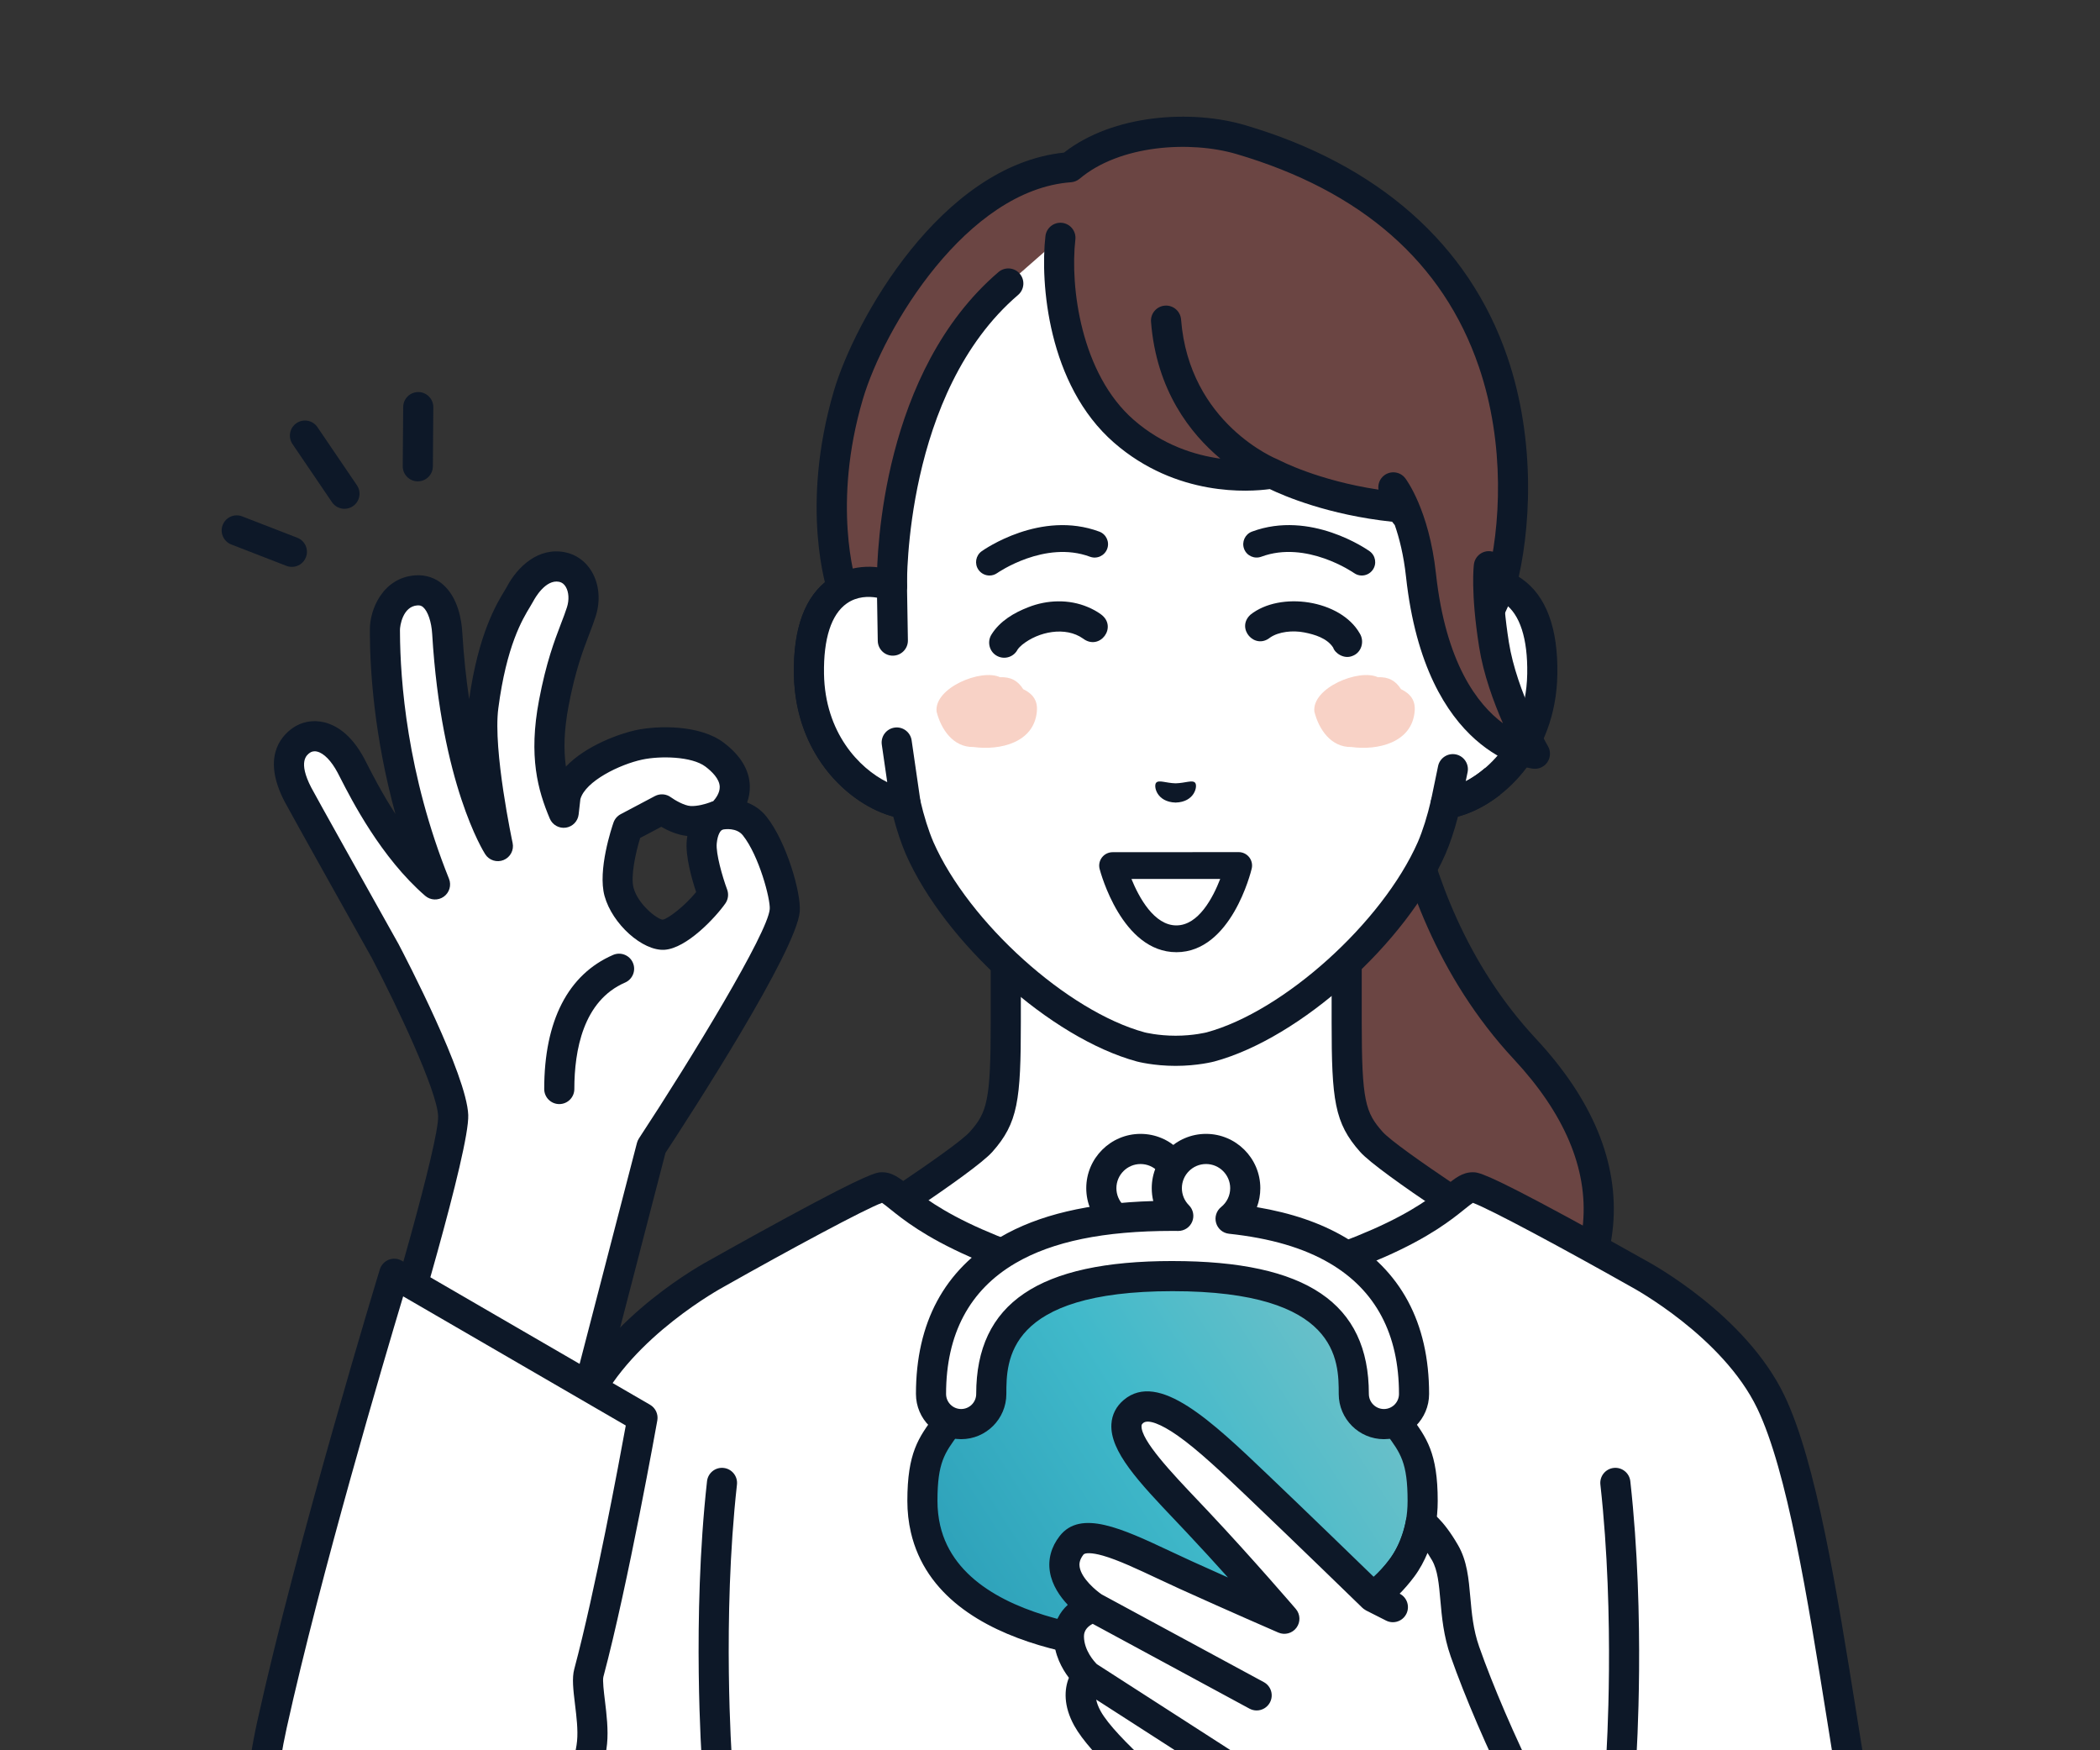<svg width="180" height="150" viewBox="0 0 180 150" fill="none" xmlns="http://www.w3.org/2000/svg">
<rect x="0" y="0" width="180" height="150" fill="#333333" stroke="none"/>
<g clip-path="url(#clip0_1347_2797)">
<g clip-path="url(#clip1_1347_2797)">
<path d="M119.304 57.899H111.205L112.707 119.691C112.707 119.691 125.013 120.7 130.345 116.682C134.407 113.622 142.924 103.021 130.706 89.899C118.267 76.541 119.305 57.899 119.305 57.899H119.304Z" fill="#6B4543"/>
<path d="M116.123 121.097C114.144 121.097 112.768 120.99 112.602 120.976C111.89 120.919 111.362 120.295 111.42 119.584C111.478 118.873 112.103 118.343 112.812 118.403C112.93 118.412 124.693 119.322 129.567 115.65C132.122 113.726 135.258 109.729 135.691 104.805C136.099 100.162 134.103 95.444 129.76 90.778C123.13 83.659 120.29 75.087 119.075 69.148C118.162 64.69 118 61.059 117.991 59.19H111.205C110.492 59.19 109.914 58.611 109.914 57.899C109.914 57.187 110.492 56.608 111.205 56.608H119.304C119.659 56.608 119.998 56.754 120.243 57.012C120.487 57.27 120.614 57.617 120.594 57.972C120.585 58.152 119.749 76.239 131.651 89.019C136.514 94.242 138.739 99.629 138.265 105.031C137.757 110.802 134.1 115.469 131.122 117.714C127.273 120.613 120.334 121.098 116.124 121.098L116.123 121.097Z" fill="#0D1828"/>
<path d="M117.543 97.854C115.704 95.785 115.43 94.291 115.43 87.585V74.338L100.82 82.947L86.21 74.338V87.585C86.21 94.291 85.936 95.785 84.097 97.854C82.259 99.924 67.722 109.061 67.722 109.061L88.93 130.536H112.711L133.919 109.061C133.919 109.061 119.383 99.924 117.544 97.854H117.543Z" fill="white"/>
<path d="M112.71 131.828C112.382 131.828 112.054 131.704 111.803 131.455C111.296 130.954 111.29 130.137 111.791 129.63L131.871 109.296C128.065 106.879 118.202 100.541 116.578 98.712C114.379 96.236 114.139 94.27 114.139 87.585V76.598L101.476 84.06C101.072 84.298 100.569 84.298 100.165 84.06L87.501 76.598V87.585C87.501 94.269 87.261 96.236 85.062 98.712C83.438 100.541 73.576 106.879 69.769 109.296L89.849 129.63C90.35 130.137 90.344 130.954 89.837 131.455C89.33 131.956 88.513 131.952 88.011 131.444L66.802 109.968C66.528 109.689 66.393 109.301 66.438 108.913C66.484 108.524 66.703 108.176 67.034 107.968C72.594 104.473 81.88 98.403 83.13 96.997C84.603 95.341 84.918 94.347 84.918 87.585V74.338C84.918 73.875 85.166 73.447 85.568 73.216C85.97 72.986 86.465 72.989 86.865 73.224L100.819 81.447L114.773 73.224C115.173 72.99 115.668 72.986 116.07 73.216C116.472 73.445 116.72 73.874 116.72 74.338V87.585C116.72 94.347 117.035 95.341 118.508 96.997C119.758 98.405 129.044 104.474 134.604 107.969C134.935 108.177 135.154 108.525 135.2 108.914C135.245 109.303 135.111 109.692 134.836 109.969L113.627 131.445C113.375 131.7 113.041 131.829 112.709 131.829L112.71 131.828Z" fill="#0D1828"/>
<path d="M151.784 120.143C148.588 113.494 140.463 109.162 140.463 109.162C140.463 109.162 127.345 101.752 126.24 101.752C125.135 101.752 124.263 103.856 118.183 106.535C113.917 108.414 109.81 109.526 107.969 110.1C107.11 110.367 106.417 111.011 106.108 111.856C105.347 113.938 103.604 117.688 100.926 117.688C98.249 117.688 96.506 113.939 95.744 111.856C95.435 111.011 94.743 110.366 93.884 110.1C92.043 109.527 87.936 108.415 83.669 106.535C77.59 103.857 76.718 101.752 75.612 101.752C74.507 101.752 61.39 109.162 61.39 109.162C61.39 109.162 53.264 113.494 50.068 120.143C46.327 127.926 29.497 137.582 26.915 151.087C25.356 159.235 25.806 167.888 32.803 169.419C41.035 171.219 49.779 166.719 61.243 158.389C61.758 164.988 62.408 172.663 62.408 184.571C62.408 187.612 61.144 200.696 60.089 211.071H141.765C141.273 206.22 140.733 200.777 140.3 196.046C141.231 196.821 142.152 197.424 143.035 197.776C155.165 202.619 161.677 192.142 162.623 188.428C164.838 179.728 161.594 168.052 160.036 159.904C157.454 146.399 155.527 127.925 151.786 120.142L151.784 120.143Z" fill="white"/>
<path d="M141.762 212.363C141.108 212.363 140.547 211.868 140.478 211.203C139.881 205.319 139.387 200.26 139.012 196.165C138.964 195.645 139.235 195.147 139.697 194.903C140.16 194.66 140.723 194.72 141.123 195.053C141.997 195.782 142.801 196.294 143.512 196.578C147.468 198.157 151.106 198.128 154.323 196.491C158.588 194.32 160.912 189.907 161.37 188.11C163.148 181.123 161.203 171.863 159.639 164.422C159.322 162.914 159.023 161.49 158.766 160.147C158.009 156.19 157.296 151.73 156.607 147.417C154.927 136.911 153.19 126.047 150.621 120.703C147.65 114.524 139.931 110.343 139.853 110.302C139.845 110.298 139.836 110.291 139.826 110.287C134.128 107.069 127.703 103.613 126.247 103.084C126.08 103.192 125.801 103.416 125.549 103.618C124.438 104.513 122.579 106.008 118.702 107.717C115.049 109.327 111.508 110.385 109.392 111.017C108.992 111.137 108.642 111.242 108.35 111.333C107.871 111.483 107.486 111.843 107.318 112.3C106.204 115.348 104.19 118.981 100.924 118.981C97.658 118.981 95.643 115.347 94.53 112.3C94.363 111.843 93.978 111.483 93.499 111.333C93.206 111.242 92.856 111.137 92.456 111.019C90.34 110.386 86.8 109.328 83.146 107.718C79.269 106.01 77.411 104.514 76.3 103.621C76.048 103.417 75.769 103.193 75.601 103.085C74.146 103.613 67.72 107.07 62.022 110.288C62.013 110.294 62.003 110.299 61.995 110.304C61.918 110.345 54.199 114.527 51.229 120.705C49.707 123.87 46.378 127.114 42.524 130.869C36.515 136.725 29.704 143.36 28.18 151.331C27.101 156.98 26.3 166.677 33.076 168.159C41.066 169.907 49.809 165.1 60.481 157.348C60.86 157.073 61.356 157.024 61.781 157.22C62.206 157.415 62.492 157.826 62.527 158.292L62.603 159.265C63.115 165.795 63.696 173.196 63.696 184.574C63.696 187.665 62.432 200.761 61.37 211.203C61.298 211.912 60.665 212.433 59.955 212.357C59.245 212.285 58.729 211.651 58.8 210.942C60.313 196.052 61.113 186.935 61.113 184.574C61.113 174.048 60.611 166.946 60.13 160.776C51.329 167.004 43.696 171.101 36.452 171.102C35.13 171.102 33.823 170.966 32.523 170.681C25.916 169.236 23.473 162.192 25.642 150.846C27.319 142.077 34.439 135.14 40.721 129.02C44.246 125.584 47.577 122.339 48.9 119.586C52.202 112.717 60.24 108.314 60.764 108.033C60.988 107.906 64.185 106.104 67.469 104.324C74.592 100.463 75.156 100.463 75.609 100.463C76.493 100.463 77.121 100.969 77.918 101.61C78.929 102.423 80.622 103.786 84.187 105.356C87.693 106.9 91.138 107.93 93.195 108.545C93.605 108.668 93.964 108.775 94.265 108.868C95.507 109.254 96.513 110.206 96.954 111.414C97.835 113.824 99.34 116.398 100.923 116.398C102.507 116.398 104.011 113.824 104.892 111.414C105.333 110.206 106.339 109.254 107.581 108.868C107.881 108.774 108.241 108.667 108.652 108.545C110.71 107.929 114.153 106.9 117.659 105.356C121.224 103.785 122.917 102.423 123.928 101.609C124.724 100.968 125.353 100.463 126.237 100.463C126.69 100.463 127.255 100.463 134.378 104.324C137.659 106.103 140.852 107.904 141.081 108.033C141.598 108.311 149.642 112.715 152.945 119.587C155.677 125.271 157.444 136.323 159.153 147.012C159.84 151.306 160.549 155.746 161.298 159.665C161.551 160.985 161.848 162.398 162.162 163.894C163.78 171.596 165.795 181.182 163.869 188.75C163.189 191.42 160.397 196.298 155.491 198.795C151.582 200.785 147.228 200.847 142.551 198.979C142.317 198.886 142.077 198.776 141.834 198.651C142.168 202.189 142.574 206.31 143.045 210.944C143.116 211.653 142.6 212.287 141.89 212.359C141.846 212.363 141.802 212.365 141.758 212.365L141.762 212.363Z" fill="#0D1828"/>
<path d="M29.525 43.605C29.112 43.605 28.706 43.407 28.456 43.039L25.072 38.057C24.671 37.467 24.825 36.664 25.415 36.263C26.006 35.862 26.808 36.016 27.209 36.606L30.593 41.588C30.994 42.178 30.84 42.981 30.25 43.382C30.028 43.532 29.776 43.605 29.526 43.605H29.525Z" fill="#0D1828"/>
<path d="M35.812 41.252C35.812 41.252 35.806 41.252 35.801 41.252C35.088 41.247 34.515 40.664 34.52 39.951L34.559 34.881C34.564 34.172 35.142 33.6 35.85 33.6C35.853 33.6 35.856 33.6 35.86 33.6C36.574 33.605 37.147 34.188 37.142 34.901L37.103 39.971C37.098 40.68 36.52 41.252 35.812 41.252Z" fill="#0D1828"/>
<path d="M25.017 48.582C24.862 48.582 24.704 48.554 24.551 48.495L19.825 46.662C19.16 46.404 18.831 45.656 19.088 44.991C19.346 44.326 20.093 43.996 20.759 44.254L25.486 46.087C26.151 46.345 26.48 47.093 26.222 47.758C26.023 48.27 25.535 48.583 25.017 48.583V48.582Z" fill="#0D1828"/>
<path d="M138.97 151.855C138.94 151.855 138.911 151.854 138.88 151.852C138.169 151.804 137.631 151.187 137.68 150.476C137.687 150.36 138.457 138.748 137.176 127.229C137.097 126.519 137.607 125.881 138.316 125.802C139.022 125.723 139.664 126.233 139.742 126.942C141.05 138.7 140.264 150.534 140.256 150.652C140.21 151.333 139.642 151.854 138.97 151.854V151.855Z" fill="#0D1828"/>
<path d="M61.457 152.28C60.787 152.28 60.22 151.763 60.17 151.083C60.162 150.96 59.294 138.703 60.602 126.943C60.681 126.234 61.318 125.722 62.028 125.803C62.737 125.882 63.247 126.52 63.168 127.23C61.886 138.747 62.737 150.776 62.745 150.896C62.797 151.607 62.262 152.226 61.551 152.277C61.519 152.279 61.488 152.28 61.456 152.28H61.457Z" fill="#0D1828"/>
<path d="M61.807 69.809C61.807 69.809 64.794 67.345 61.245 64.667C59.654 63.466 56.502 63.466 54.783 63.833C53.064 64.199 49.056 65.757 48.474 68.254L48.316 69.65C47.217 67.046 46.677 64.431 47.471 60.245C48.286 55.957 49.277 54.164 49.831 52.426C50.384 50.687 49.683 48.901 48.194 48.596C46.324 48.211 45.038 50.036 44.58 50.905C44.122 51.774 42.285 54.036 41.435 60.541C40.931 64.393 42.679 72.509 42.679 72.509C42.679 72.509 39.097 66.919 38.336 54.251C38.232 52.522 37.514 50.464 35.69 50.593C33.618 50.736 32.975 52.973 32.994 54.013C33.011 55.054 32.826 64.692 37.29 75.794C33.317 72.353 30.761 66.89 30.082 65.612C28.649 62.912 26.832 62.732 25.808 63.464C24.685 64.268 24.302 65.707 25.535 68.088C25.975 68.937 33.017 81.5 33.017 81.5C33.017 81.5 38.724 92.351 38.847 95.598C38.97 98.845 31.947 121.595 31.947 121.595L48.648 126.016L55.847 98.271C55.847 98.271 67.011 81.283 67.266 78.01C67.36 76.802 66.253 72.753 64.69 70.785C63.626 69.447 61.809 69.806 61.809 69.806L61.807 69.809ZM56.875 80.107C55.724 80.183 53.585 78.329 53.063 76.442C52.541 74.555 53.805 70.915 53.805 70.915L56.738 69.363C56.738 69.363 57.992 70.298 59.119 70.361C60.246 70.426 61.451 69.911 61.451 69.911C61.451 69.911 60.342 70.18 60.151 72.157C60.003 73.684 61.117 76.68 61.117 76.68C60.151 78.057 58.029 80.031 56.876 80.105L56.875 80.107Z" fill="white"/>
<path d="M48.646 127.311C48.535 127.311 48.424 127.296 48.315 127.267L31.615 122.846C31.275 122.757 30.987 122.531 30.816 122.224C30.646 121.917 30.608 121.553 30.712 121.217C33.401 112.503 37.638 97.855 37.554 95.65C37.474 93.501 34.035 86.218 31.881 82.119C31.49 81.42 24.828 69.534 24.387 68.683C22.484 65.008 23.988 63.179 25.054 62.415C25.838 61.854 26.802 61.67 27.769 61.898C28.708 62.118 30.068 62.837 31.22 65.008C31.288 65.135 31.374 65.302 31.477 65.504C31.926 66.383 32.751 67.997 33.895 69.76C32.065 63.101 31.717 57.439 31.702 54.239V54.036C31.668 52.189 32.854 49.496 35.599 49.307C36.491 49.245 37.314 49.518 37.975 50.098C39.263 51.229 39.561 53.139 39.623 54.176C39.751 56.289 39.958 58.201 40.215 59.918C41.011 54.31 42.559 51.76 43.23 50.654C43.315 50.515 43.386 50.4 43.435 50.305C44.356 48.559 46.158 46.862 48.452 47.333C49.405 47.529 50.214 48.119 50.726 48.993C51.365 50.082 51.486 51.478 51.058 52.819C50.898 53.322 50.707 53.822 50.504 54.352C49.973 55.74 49.311 57.467 48.737 60.488C48.339 62.59 48.301 64.248 48.505 65.698C50.261 63.854 53.205 62.85 54.512 62.571C56.422 62.164 59.999 62.112 62.02 63.637C63.484 64.741 64.241 65.999 64.271 67.375C64.282 67.891 64.188 68.361 64.039 68.777C64.635 69.006 65.221 69.387 65.698 69.986C67.419 72.153 68.674 76.52 68.55 78.113C68.288 81.478 59.177 95.546 57.04 98.803L49.895 126.343C49.808 126.675 49.593 126.959 49.296 127.133C49.096 127.25 48.871 127.31 48.645 127.31L48.646 127.311ZM33.574 120.693L47.722 124.439L54.595 97.95C54.631 97.813 54.688 97.684 54.765 97.565C59.326 90.627 65.819 79.943 65.977 77.913C66.043 77.059 65.064 73.34 63.676 71.593C63.127 70.9 62.088 71.073 62.043 71.079C62.024 71.083 62.005 71.086 61.984 71.09C61.975 71.094 61.965 71.098 61.956 71.102C61.938 71.109 61.903 71.124 61.855 71.144C61.781 71.2 61.514 71.459 61.434 72.286C61.352 73.131 61.907 75.104 62.326 76.234C62.474 76.632 62.417 77.078 62.174 77.425C61.337 78.618 58.863 81.275 56.958 81.397C55.077 81.514 52.484 79.194 51.819 76.788C51.208 74.578 52.442 70.905 52.585 70.494C52.693 70.186 52.912 69.929 53.202 69.776L56.135 68.224C56.575 67.991 57.112 68.033 57.511 68.331C57.82 68.559 58.644 69.044 59.192 69.076C59.783 69.108 60.5 68.895 60.829 68.773C60.973 68.708 61.083 68.677 61.133 68.663C61.349 68.424 61.708 67.947 61.691 67.421C61.669 66.744 61.013 66.112 60.467 65.699C59.283 64.806 56.561 64.775 55.051 65.097C53.134 65.505 50.176 66.941 49.746 68.487L49.598 69.799C49.532 70.381 49.08 70.847 48.499 70.931C47.917 71.014 47.354 70.696 47.125 70.155C46.104 67.737 45.285 64.834 46.202 60.006C46.818 56.759 47.525 54.912 48.093 53.428C48.291 52.913 48.462 52.469 48.598 52.036C48.797 51.41 48.759 50.745 48.498 50.299C48.356 50.057 48.167 49.911 47.932 49.862C46.752 49.619 45.822 51.316 45.72 51.509C45.642 51.657 45.547 51.812 45.438 51.993C44.782 53.074 43.417 55.322 42.712 60.711C42.243 64.3 43.921 72.16 43.938 72.239C44.07 72.849 43.746 73.466 43.168 73.704C42.59 73.943 41.925 73.734 41.589 73.207C41.435 72.967 37.816 67.185 37.044 54.329C36.982 53.295 36.678 52.395 36.271 52.037C36.128 51.912 35.986 51.867 35.777 51.882C34.513 51.969 34.277 53.661 34.282 53.99C34.282 54.048 34.283 54.126 34.284 54.225C34.303 58.245 34.873 66.33 38.486 75.312C38.708 75.865 38.523 76.499 38.038 76.845C37.552 77.191 36.893 77.161 36.442 76.77C32.661 73.496 30.13 68.543 29.177 66.679C29.081 66.491 29.002 66.336 28.939 66.218C28.402 65.207 27.761 64.548 27.178 64.411C26.882 64.341 26.677 64.429 26.557 64.515C26.3 64.698 25.52 65.257 26.679 67.495C27.019 68.152 31.709 76.531 34.141 80.871C34.146 80.881 34.153 80.891 34.158 80.901C34.756 82.039 40.005 92.111 40.135 95.552C40.249 98.572 35.154 115.516 33.574 120.693V120.693ZM54.87 71.813C54.467 73.135 54.04 75.136 54.308 76.099C54.695 77.499 56.293 78.76 56.799 78.817C57.274 78.735 58.664 77.672 59.669 76.453C59.309 75.368 58.734 73.378 58.865 72.035C58.878 71.9 58.895 71.768 58.915 71.643C58.068 71.563 57.241 71.18 56.678 70.858L54.873 71.813H54.87Z" fill="#0D1828"/>
<path d="M47.938 94.621C47.224 94.621 46.647 94.042 46.647 93.33C46.647 87.485 48.688 83.512 52.549 81.838C53.205 81.555 53.965 81.855 54.248 82.509C54.532 83.164 54.231 83.924 53.576 84.207C49.983 85.765 49.229 90.028 49.229 93.33C49.229 94.043 48.651 94.621 47.938 94.621V94.621Z" fill="#0D1828"/>
<path d="M50.747 149.332C50.955 147.211 50.176 144.473 50.471 143.367C52.597 135.42 55.069 121.505 55.069 121.505L33.792 109.162C33.792 109.162 26.784 132.081 23.309 147.818C19.151 166.643 29.706 170.343 34.586 170.885C43.769 171.906 55.535 162.348 55.535 162.348L48.744 154.178C48.786 153.905 50.459 152.269 50.747 149.332V149.332Z" fill="white"/>
<path d="M35.996 172.253C35.473 172.253 34.957 172.226 34.445 172.169C31.916 171.888 27.202 170.759 24.047 166.353C20.928 161.995 20.255 155.666 22.049 147.539C25.495 131.933 32.488 109.014 32.558 108.785C32.673 108.408 32.954 108.104 33.321 107.961C33.688 107.817 34.1 107.848 34.44 108.046L55.718 120.388C56.187 120.661 56.436 121.197 56.342 121.731C56.316 121.871 53.834 135.792 51.719 143.701C51.638 144.002 51.761 145.012 51.851 145.75C51.992 146.916 52.153 148.237 52.033 149.459C51.776 152.075 50.561 153.798 50.041 154.533C49.998 154.594 49.96 154.647 49.931 154.69C49.703 155.218 49.142 155.547 48.548 155.455C47.843 155.346 47.359 154.687 47.468 153.982C47.524 153.62 47.694 153.378 47.931 153.043C48.367 152.427 49.273 151.143 49.462 149.207C49.555 148.266 49.412 147.095 49.286 146.061C49.135 144.808 49.014 143.818 49.224 143.034C51.004 136.381 53.057 125.356 53.638 122.167L34.557 111.099C32.928 116.522 27.476 134.943 24.571 148.097C22.942 155.477 23.472 161.115 26.148 164.85C28.718 168.44 32.629 169.368 34.73 169.602C43.273 170.553 54.61 161.438 54.723 161.345C55.277 160.895 56.09 160.979 56.539 161.533C56.989 162.087 56.904 162.9 56.351 163.349C55.88 163.732 45.279 172.251 35.996 172.252V172.253ZM50.02 154.379C50.02 154.379 50.02 154.379 50.02 154.381C50.02 154.381 50.02 154.381 50.02 154.379ZM50.02 154.375C50.02 154.375 50.02 154.377 50.02 154.378C50.02 154.377 50.02 154.376 50.02 154.375Z" fill="#0D1828"/>
<path d="M119.234 121.247C119.095 121.048 118.95 120.839 118.802 120.612C116.913 117.743 119.164 116.652 115.274 111.043C111.383 105.432 89.625 105.432 85.734 111.043C81.843 116.653 84.093 117.743 82.206 120.612C80.317 123.482 79.065 123.964 79.065 128.627C79.065 129.489 79.16 130.29 79.334 131.038C81.8 141.639 100.503 141.263 100.503 141.263C100.503 141.263 121.942 141.695 121.942 128.626C121.942 124.329 120.878 123.581 119.233 121.246L119.234 121.247Z" fill="url(#paint0_linear_1347_2797)"/>
<path d="M100.187 142.558C97.47 142.558 80.585 142.119 78.076 131.331C77.875 130.466 77.773 129.557 77.773 128.628C77.773 124.501 78.742 123.19 80.083 121.375C80.414 120.928 80.755 120.466 81.125 119.904C81.721 118.999 81.776 118.376 81.862 117.435C82.004 115.86 82.18 113.9 84.671 110.308C87.107 106.797 94.446 105.545 100.502 105.545C106.559 105.545 113.898 106.796 116.334 110.308C118.825 113.9 119.002 115.86 119.143 117.435C119.228 118.378 119.284 119 119.88 119.904C120.021 120.118 120.156 120.317 120.29 120.505C120.512 120.82 120.722 121.105 120.921 121.374C122.264 123.19 123.233 124.502 123.233 128.629C123.233 131.791 122.106 134.498 119.884 136.676C113.763 142.675 101.332 142.567 100.503 142.557C100.444 142.557 100.337 142.559 100.187 142.559V142.558ZM100.503 139.973C100.512 139.973 100.52 139.973 100.529 139.973C100.649 139.973 112.659 140.143 118.079 134.827C119.809 133.129 120.651 131.101 120.651 128.627C120.651 125.35 120.047 124.534 118.844 122.907C118.635 122.623 118.412 122.322 118.178 121.99C118.031 121.78 117.879 121.559 117.723 121.322C116.771 119.875 116.669 118.751 116.571 117.664C116.45 116.326 116.315 114.81 114.211 111.778C112.72 109.629 107.083 108.126 100.502 108.126C93.922 108.126 88.284 109.627 86.793 111.778C84.691 114.81 84.554 116.327 84.433 117.664C84.335 118.751 84.234 119.876 83.282 121.322C82.873 121.943 82.494 122.456 82.159 122.908C80.958 124.534 80.354 125.35 80.354 128.626C80.354 129.358 80.433 130.071 80.589 130.744C82.788 140.2 100.299 139.975 100.476 139.971C100.484 139.971 100.493 139.971 100.501 139.971L100.503 139.973Z" fill="#0D1828"/>
<path d="M101.055 102.505C101.429 100.686 100.257 98.909 98.438 98.536C96.62 98.162 94.843 99.334 94.469 101.153C94.096 102.972 95.268 104.749 97.086 105.122C98.905 105.495 100.682 104.324 101.055 102.505Z" fill="white"/>
<path d="M97.761 106.481C95.196 106.481 93.108 104.394 93.108 101.827C93.108 99.261 95.196 97.174 97.761 97.174C100.326 97.174 102.414 99.261 102.414 101.827C102.414 104.394 100.326 106.481 97.761 106.481ZM97.761 99.758C96.62 99.758 95.691 100.687 95.691 101.829C95.691 102.97 96.62 103.899 97.761 103.899C98.903 103.899 99.832 102.97 99.832 101.829C99.832 100.687 98.903 99.758 97.761 99.758Z" fill="#0D1828"/>
<path d="M114.62 107.141C112.225 105.739 109.206 104.85 105.477 104.448C106.244 103.831 106.735 102.887 106.735 101.828C106.735 99.971 105.231 98.466 103.374 98.466C101.517 98.466 100.012 99.971 100.012 101.828C100.012 102.755 100.388 103.594 100.995 104.202C100.831 104.201 100.67 104.197 100.502 104.197C94.385 104.197 89.768 105.16 86.386 107.14C82.017 109.698 79.801 113.845 79.801 119.462C79.801 120.889 80.958 122.046 82.384 122.046C83.811 122.046 84.968 120.889 84.968 119.462C84.968 114.76 86.733 109.362 100.503 109.362C114.273 109.362 116.039 114.76 116.039 119.462C116.039 120.889 117.195 122.046 118.622 122.046C120.049 122.046 121.205 120.889 121.205 119.462C121.205 113.844 118.99 109.698 114.621 107.14L114.62 107.141Z" fill="white"/>
<path d="M118.622 123.338C116.486 123.338 114.748 121.599 114.748 119.463C114.748 116.603 114.748 110.654 100.503 110.654C86.259 110.654 86.259 116.603 86.259 119.463C86.259 121.599 84.52 123.338 82.384 123.338C80.249 123.338 78.51 121.599 78.51 119.463C78.51 113.353 80.941 108.833 85.734 106.027C89.002 104.113 93.304 103.095 98.851 102.93C98.765 102.573 98.721 102.204 98.721 101.827C98.721 99.261 100.808 97.174 103.374 97.174C105.939 97.174 108.027 99.261 108.027 101.827C108.027 102.391 107.926 102.941 107.734 103.454C110.702 103.955 113.182 104.803 115.271 106.027C120.064 108.833 122.494 113.354 122.494 119.463C122.494 121.599 120.756 123.338 118.62 123.338H118.622ZM100.504 108.072C111.985 108.072 117.331 111.692 117.331 119.464C117.331 120.177 117.911 120.755 118.622 120.755C119.333 120.755 119.913 120.177 119.913 119.464C119.913 114.337 117.913 110.566 113.967 108.256C111.721 106.941 108.899 106.115 105.339 105.732C104.819 105.676 104.385 105.312 104.239 104.811C104.091 104.31 104.262 103.769 104.669 103.442C105.162 103.045 105.445 102.457 105.445 101.827C105.445 100.686 104.516 99.757 103.375 99.757C102.233 99.757 101.304 100.686 101.304 101.827C101.304 102.38 101.519 102.9 101.909 103.29C102.279 103.66 102.389 104.219 102.186 104.702C101.985 105.182 101.514 105.493 100.995 105.493C100.99 105.493 100.987 105.493 100.983 105.493L100.793 105.491C100.697 105.49 100.6 105.489 100.502 105.489C94.621 105.489 90.217 106.394 87.038 108.255C83.093 110.565 81.092 114.336 81.092 119.463C81.092 120.176 81.672 120.754 82.383 120.754C83.095 120.754 83.674 120.176 83.674 119.463C83.674 111.692 89.022 108.071 100.501 108.071L100.504 108.072Z" fill="#0D1828"/>
<path d="M130.633 153.323C128.677 149.412 126.73 144.871 125.561 141.533C124.392 138.196 125.072 135.178 123.861 133.074C122.649 130.969 121.779 130.528 121.779 130.528C121.779 130.528 121.442 132.664 120.181 134.353C118.919 136.042 117.671 136.863 117.671 136.863C117.671 136.863 112.215 131.553 107.791 127.334C103.542 123.283 99.266 119.208 97.163 120.957C95.022 122.737 98.894 126.45 102.647 130.437C106.423 134.448 110.087 138.727 110.087 138.727C110.087 138.727 105.886 136.907 101.643 134.982C97.302 133.014 93.213 130.684 91.849 132.435C89.732 135.152 93.762 137.75 93.762 137.75C93.762 137.75 91.598 138.26 91.619 140.258C91.64 142.256 93.213 143.638 93.213 143.638C93.213 143.638 91.906 144.913 93.213 147.272C94.519 149.631 99.165 153.585 102.704 156.55C105.835 159.175 114.957 162.148 118.529 166.038C122.1 169.928 137.796 185.338 137.796 185.338L147.128 166.547C147.128 166.547 132.589 157.232 130.633 153.321V153.323Z" fill="white"/>
<path d="M147.825 165.462C142.319 161.934 133.096 155.362 131.788 152.745C129.87 148.91 127.952 144.451 126.78 141.107C126.272 139.657 126.149 138.256 126.029 136.9C125.887 135.29 125.752 133.77 124.98 132.43C123.677 130.167 122.647 129.521 122.362 129.377C121.995 129.191 121.56 129.193 121.193 129.379C120.826 129.565 120.57 129.918 120.502 130.324C120.499 130.342 120.19 132.181 119.145 133.581C118.642 134.253 118.142 134.772 117.747 135.137C116.051 133.49 112.048 129.61 108.681 126.399C103.87 121.811 99.326 117.478 96.336 119.964C95.682 120.507 95.312 121.227 95.263 122.043C95.126 124.388 97.618 127.014 100.775 130.34C101.083 130.665 101.395 130.992 101.705 131.323C102.938 132.632 104.164 133.976 105.253 135.19C104.269 134.753 103.221 134.282 102.174 133.807C101.545 133.522 100.921 133.228 100.31 132.941C96.187 131.005 92.627 129.332 90.828 131.641C90.099 132.578 89.811 133.648 89.996 134.735C90.188 135.865 90.857 136.827 91.523 137.535C90.849 138.149 90.313 139.043 90.326 140.272C90.343 141.8 91.043 143.03 91.619 143.786C91.227 144.758 91.133 146.185 92.083 147.899C93.456 150.377 97.672 154.022 101.874 157.541C103.297 158.732 105.625 159.879 108.321 161.207C111.759 162.9 115.655 164.819 117.577 166.912C121.131 170.782 136.25 185.631 136.892 186.261C137.143 186.508 137.469 186.631 137.796 186.631C138.124 186.631 138.466 186.502 138.718 186.244C139.218 185.735 139.211 184.917 138.701 184.418C138.545 184.264 122.988 168.986 119.48 165.165C117.23 162.716 113.103 160.683 109.462 158.89C107.022 157.689 104.716 156.553 103.533 155.561C100.759 153.238 95.597 148.912 94.342 146.647C94.128 146.261 94.014 145.932 93.962 145.656L105.099 152.822C105.315 152.961 105.557 153.027 105.797 153.027C106.221 153.027 106.638 152.818 106.884 152.435C107.27 151.835 107.096 151.037 106.497 150.65L94.014 142.618C93.784 142.386 92.922 141.442 92.91 140.243C92.903 139.665 93.324 139.334 93.66 139.163L107.097 146.431C107.293 146.536 107.504 146.587 107.711 146.587C108.17 146.587 108.614 146.342 108.848 145.909C109.187 145.282 108.955 144.498 108.326 144.159L94.43 136.642C93.958 136.325 92.709 135.294 92.542 134.298C92.504 134.068 92.496 133.706 92.868 133.229C92.99 133.072 93.554 133.04 94.54 133.321C95.822 133.687 97.47 134.46 99.214 135.28C99.835 135.571 100.47 135.869 101.11 136.16C105.315 138.066 109.532 139.895 109.574 139.913C110.127 140.152 110.77 139.978 111.127 139.494C111.484 139.01 111.46 138.344 111.07 137.887C111.033 137.844 107.343 133.54 103.589 129.552C103.277 129.219 102.963 128.889 102.652 128.562C100.478 126.272 97.773 123.422 97.846 122.196C97.85 122.132 97.853 122.064 97.991 121.95C98.393 121.615 99.493 122.018 100.934 123.028C102.721 124.281 104.847 126.309 106.903 128.269C111.272 132.436 116.719 137.736 116.773 137.788C116.79 137.805 116.81 137.818 116.828 137.834C116.853 137.856 116.878 137.877 116.905 137.897C116.949 137.929 116.996 137.959 117.043 137.985C117.06 137.995 117.073 138.006 117.09 138.016L118.805 138.885C118.993 138.979 119.191 139.025 119.388 139.025C119.86 139.025 120.313 138.766 120.541 138.317C120.863 137.68 120.61 136.903 119.973 136.58H119.971C120.361 136.183 120.79 135.699 121.218 135.126C121.714 134.462 122.085 133.745 122.359 133.086C122.481 133.273 122.61 133.483 122.745 133.717C123.233 134.564 123.337 135.752 123.459 137.127C123.586 138.569 123.731 140.205 124.346 141.959C125.551 145.399 127.519 149.974 129.482 153.9C131.537 158.009 144.917 166.663 146.435 167.636C147.036 168.021 147.834 167.846 148.218 167.246C148.604 166.645 148.428 165.846 147.828 165.462H147.825Z" fill="#0D1828"/>
<path d="M125.086 50.233V37.72C125.086 34.111 124.185 30.558 122.448 27.395C119.131 21.354 112.423 12.887 100.87 12.838H100.668C89.115 12.887 82.408 21.354 79.091 27.395C77.354 30.558 76.453 34.111 76.453 37.72V50.233C73.761 49.213 69.214 49.876 69.341 57.763C69.455 64.747 74.521 68.49 77.624 68.876C77.935 70.209 78.326 71.512 78.823 72.674C82.037 79.967 90.761 87.819 97.784 89.723C97.784 89.723 99.039 90.055 100.771 90.055C102.502 90.055 103.757 89.723 103.757 89.723C110.78 87.819 119.504 79.967 122.718 72.674C123.215 71.513 123.606 70.21 123.917 68.876C127.02 68.489 132.086 64.747 132.2 57.763C132.328 49.876 127.78 49.213 125.088 50.233H125.086Z" fill="white"/>
<path d="M100.768 91.346C98.89 91.346 97.51 90.987 97.452 90.971C90.074 88.971 81.004 80.831 77.638 73.195C77.233 72.248 76.874 71.173 76.564 69.981C72.906 69.012 68.162 64.844 68.047 57.784C67.983 53.82 69.008 51.067 71.094 49.602C72.246 48.792 73.688 48.454 75.159 48.607V37.721C75.159 33.892 76.126 30.107 77.957 26.774C81.067 21.11 88.153 11.601 100.661 11.548C100.694 11.548 100.733 11.549 100.767 11.552C100.803 11.55 100.841 11.548 100.874 11.548C113.382 11.601 120.468 21.11 123.578 26.774C125.408 30.108 126.376 33.892 126.376 37.721V48.607C127.848 48.454 129.288 48.792 130.44 49.602C132.527 51.067 133.552 53.82 133.488 57.784C133.373 64.845 128.629 69.012 124.971 69.981C124.661 71.172 124.302 72.246 123.903 73.181C120.532 80.831 111.462 88.971 104.091 90.969C104.025 90.987 102.646 91.346 100.767 91.346H100.768ZM74.441 51.154C73.854 51.154 73.19 51.285 72.58 51.715C71.255 52.645 70.582 54.729 70.63 57.742C70.733 64.087 75.339 67.29 77.781 67.594C78.318 67.662 78.756 68.056 78.879 68.583C79.198 69.955 79.578 71.161 80.007 72.167C83.044 79.057 91.51 86.684 98.12 88.476C98.12 88.476 99.244 88.762 100.768 88.762C102.293 88.762 103.417 88.476 103.428 88.473C110.026 86.684 118.493 79.057 121.535 72.152C121.958 71.16 122.337 69.955 122.657 68.582C122.78 68.055 123.218 67.66 123.755 67.593C126.198 67.288 130.803 64.086 130.905 57.74C130.954 54.728 130.28 52.644 128.956 51.713C127.611 50.769 126.003 51.265 125.542 51.44C125.146 51.591 124.701 51.537 124.351 51.295C124.002 51.054 123.794 50.656 123.794 50.232V37.719C123.794 34.324 122.936 30.968 121.315 28.015C117.85 21.705 111.488 14.173 100.863 14.128C100.83 14.128 100.799 14.127 100.767 14.124C100.736 14.126 100.704 14.127 100.672 14.128C90.046 14.173 83.685 21.705 80.22 28.015C78.599 30.968 77.741 34.324 77.741 37.719V50.232C77.741 50.656 77.533 51.054 77.183 51.295C76.834 51.536 76.389 51.59 75.992 51.44C75.741 51.344 75.146 51.154 74.44 51.154H74.441Z" fill="#0D1828"/>
<path d="M125.631 66.96L125.793 66.181C125.938 65.483 125.489 64.8 124.791 64.654C124.091 64.51 123.41 64.959 123.264 65.656L122.651 68.615C122.567 69.023 122.684 69.446 122.967 69.753C123.213 70.02 123.558 70.169 123.916 70.169C123.969 70.169 124.022 70.166 124.076 70.159C125.453 69.988 127.082 69.296 128.594 68.107C128.159 67.348 127.708 66.59 127.282 65.832C126.735 66.299 126.173 66.678 125.632 66.961L125.631 66.96Z" fill="#0D1828"/>
<path d="M128.057 55.244C127.878 54.115 127.762 53.134 127.687 52.297L128.679 50.131C130.73 42.387 132.201 19.557 106.336 11.957C102.15 10.727 95.604 11.046 91.71 14.327C81.661 15.065 74.408 28.119 72.717 33.859C69.854 43.576 72.194 50.436 72.194 50.436L73.805 54.843L76.452 50.232C76.452 50.232 76.087 33.138 86.427 24.293L90.89 20.382C90.465 24.081 91.086 32.39 96.332 36.963C102.089 41.981 109.044 40.576 109.044 40.576C109.044 40.576 113.258 42.858 119.95 43.48C120.004 43.501 120.294 43.855 120.71 44.389C121.141 45.589 121.57 47.212 121.798 49.29C123.372 63.723 131.562 64.594 131.562 64.594C131.562 64.594 128.78 59.813 128.057 55.242V55.244Z" fill="#6B4543"/>
<path d="M129.197 30.573C125.901 20.941 118.121 14.075 106.699 10.719C102.134 9.377 95.427 9.779 91.202 13.077C80.63 14.178 73.244 27.497 71.477 33.495C68.532 43.49 70.87 50.558 70.98 50.88L72.591 55.287C72.763 55.758 73.194 56.087 73.693 56.129C74.193 56.172 74.673 55.921 74.923 55.486L77.571 50.877C77.687 50.673 77.747 50.441 77.742 50.207C77.739 50.041 77.502 33.627 87.266 25.277C87.808 24.813 87.871 23.998 87.408 23.457C86.945 22.915 86.129 22.852 85.587 23.314C75.632 31.829 75.163 47.249 75.158 49.895L74.065 51.799L73.412 50.016C73.318 49.721 71.304 43.222 73.954 34.227C75.77 28.062 82.871 16.274 91.804 15.618C92.075 15.598 92.333 15.492 92.541 15.317C96.007 12.396 102.047 12.046 105.971 13.199C116.705 16.353 123.697 22.48 126.753 31.411C129.04 38.097 128.621 45.218 127.457 49.697L127.164 50.338C127.547 51.688 127.975 52.962 128.196 54.288L129.852 50.672C129.883 50.604 129.908 50.536 129.927 50.464C131.209 45.625 131.689 37.859 129.197 30.575V30.573Z" fill="#0D1828"/>
<path d="M132.678 63.947C132.652 63.901 130.008 59.311 129.332 55.041C128.657 50.77 128.895 48.709 128.897 48.695C128.989 47.987 128.492 47.339 127.785 47.246C127.079 47.151 126.429 47.651 126.336 48.358C126.323 48.454 126.038 50.743 126.782 55.444C127.153 57.792 128.022 60.161 128.821 61.983C126.651 60.373 123.92 56.845 123.081 49.151C122.486 43.689 120.53 41.088 120.447 40.98C120.014 40.417 119.212 40.313 118.646 40.74C118.257 41.035 118.089 41.508 118.155 41.961C112.946 41.179 109.692 39.458 109.658 39.44C109.629 39.424 109.596 39.413 109.566 39.4C109.547 39.391 109.53 39.38 109.511 39.371C109.435 39.342 101.932 36.327 101.234 27.38C101.178 26.669 100.556 26.136 99.846 26.193C99.134 26.249 98.603 26.87 98.659 27.581C99.119 33.475 102.045 37.168 104.603 39.306C102.403 39.001 99.657 38.146 97.181 35.987C92.657 32.044 91.708 24.581 92.174 20.528C92.255 19.82 91.747 19.179 91.039 19.098C90.331 19.018 89.69 19.526 89.609 20.234C89.154 24.188 89.797 32.977 95.484 37.935C100.845 42.607 107.093 42.155 108.838 41.915C110.046 42.496 113.834 44.129 119.325 44.714C119.39 44.795 119.469 44.894 119.554 45.004C119.935 46.098 120.312 47.562 120.516 49.43C122.184 64.721 131.051 65.838 131.427 65.879C131.474 65.884 131.519 65.886 131.564 65.886C131.999 65.886 132.408 65.667 132.647 65.297C132.912 64.889 132.925 64.366 132.681 63.946L132.678 63.947Z" fill="#0D1828"/>
<path d="M76.529 54.897L76.451 50.233C73.758 49.213 69.212 49.876 69.339 57.763C69.453 64.747 74.519 68.49 77.622 68.876L76.862 63.633L76.529 54.896V54.897Z" fill="white"/>
<path d="M77.622 70.168C77.57 70.168 77.516 70.165 77.462 70.159C73.74 69.694 68.172 65.44 68.048 57.785C67.984 53.821 69.009 51.068 71.095 49.603C72.704 48.473 74.877 48.257 76.909 49.027C77.403 49.215 77.734 49.685 77.742 50.213L77.82 54.877C77.832 55.591 77.263 56.178 76.55 56.191C75.831 56.206 75.249 55.634 75.237 54.92L75.175 51.221C74.463 51.097 73.464 51.095 72.579 51.717C71.254 52.647 70.581 54.731 70.629 57.744C70.711 62.778 73.627 65.835 76.049 67.034L75.583 63.82C75.481 63.114 75.97 62.459 76.676 62.356C77.382 62.251 78.037 62.744 78.14 63.449L78.9 68.692C78.957 69.091 78.826 69.493 78.544 69.781C78.3 70.03 77.966 70.168 77.622 70.168V70.168Z" fill="#0D1828"/>
<path d="M102.44 67.084C102.21 66.817 101.587 67.112 100.768 67.131C99.95 67.112 99.327 66.814 99.097 67.082C98.859 67.357 99.133 68.737 100.767 68.78C102.401 68.739 102.678 67.361 102.44 67.084Z" fill="#0D1828"/>
<path d="M100.832 81.603C96.16 81.603 94.329 74.762 94.253 74.47C94.164 74.126 94.239 73.761 94.456 73.48C94.673 73.199 95.009 73.035 95.363 73.034L106.173 73.027C106.524 73.027 106.855 73.188 107.073 73.463C107.291 73.739 107.371 74.1 107.289 74.442C107.22 74.734 105.524 81.601 100.834 81.604H100.831L100.832 81.603ZM96.98 75.329C97.637 76.933 98.931 79.308 100.832 79.308H100.833C102.729 79.307 103.97 76.924 104.59 75.324L96.98 75.329Z" fill="#0D1828"/>
<path d="M84.813 49.322C84.453 49.322 84.1 49.153 83.875 48.839C83.509 48.322 83.629 47.608 84.145 47.241C84.349 47.095 89.207 43.696 94.226 45.56C94.82 45.781 95.123 46.442 94.903 47.035C94.681 47.63 94.022 47.932 93.427 47.712C89.562 46.276 85.516 49.083 85.476 49.111C85.275 49.253 85.043 49.322 84.814 49.322H84.813Z" fill="#0D1828"/>
<path d="M116.725 49.323C116.495 49.323 116.262 49.253 116.06 49.109C116.022 49.082 111.975 46.275 108.111 47.711C107.516 47.931 106.855 47.629 106.635 47.034C106.415 46.44 106.718 45.779 107.312 45.559C112.331 43.694 117.189 47.094 117.393 47.239C117.91 47.608 118.03 48.324 117.661 48.84C117.437 49.154 117.084 49.322 116.726 49.322L116.725 49.323Z" fill="#0D1828"/>
<path d="M80.28 60.99C80.658 62.496 81.696 64.054 83.448 64.02C85.716 64.328 88.622 63.653 88.872 60.99C88.968 60.051 88.538 59.463 87.703 59.061C87.234 58.319 86.624 58 85.718 58.037C84.091 57.279 80.049 58.957 80.28 60.99V60.99Z" fill="#F8D2C6"/>
<path d="M112.661 60.99C113.039 62.496 114.078 64.054 115.83 64.02C118.097 64.328 121.003 63.653 121.254 60.99C121.349 60.051 120.919 59.463 120.085 59.061C119.615 58.319 119.005 58 118.099 58.037C116.472 57.279 112.43 58.957 112.661 60.99V60.99Z" fill="#F8D2C6"/>
<path d="M92.832 54.725C91.329 53.659 89.012 54.117 87.6 55.267C87.452 55.397 87.319 55.522 87.218 55.676L87.241 55.63C86.936 56.275 86.166 56.549 85.522 56.244C84.812 55.915 84.57 55.014 84.995 54.362C85.708 53.221 86.933 52.504 88.143 52.038C89.742 51.404 91.618 51.337 93.233 52.021C93.63 52.186 94.022 52.396 94.373 52.653C95.823 53.72 94.266 55.812 92.832 54.725V54.725Z" fill="#0D1828"/>
<path d="M107.176 52.684C109.726 50.645 114.903 51.399 116.548 54.282C116.979 54.964 116.704 55.939 115.912 56.218C115.196 56.512 114.418 55.977 114.269 55.495C113.745 54.694 112.705 54.377 111.792 54.199C110.799 54.005 109.605 54.132 108.867 54.637C107.545 55.714 105.92 53.841 107.177 52.684L107.176 52.684Z" fill="#0D1828"/>
</g>
</g>
<defs>
<linearGradient id="paint0_linear_1347_2797" x1="121.942" y1="106.835" x2="75.864" y2="136.251" gradientUnits="userSpaceOnUse">
<stop stop-color="#81C4C8"/>
<stop offset="0.521" stop-color="#40B9CA"/>
<stop offset="1" stop-color="#299BB5"/>
</linearGradient>
<clipPath id="clip0_1347_2797">
<rect width="180" height="150" fill="white"/>
</clipPath>
<clipPath id="clip1_1347_2797">
<rect width="145.66" height="202.363" fill="white" transform="translate(19 10)"/>
</clipPath>
</defs>
</svg>
